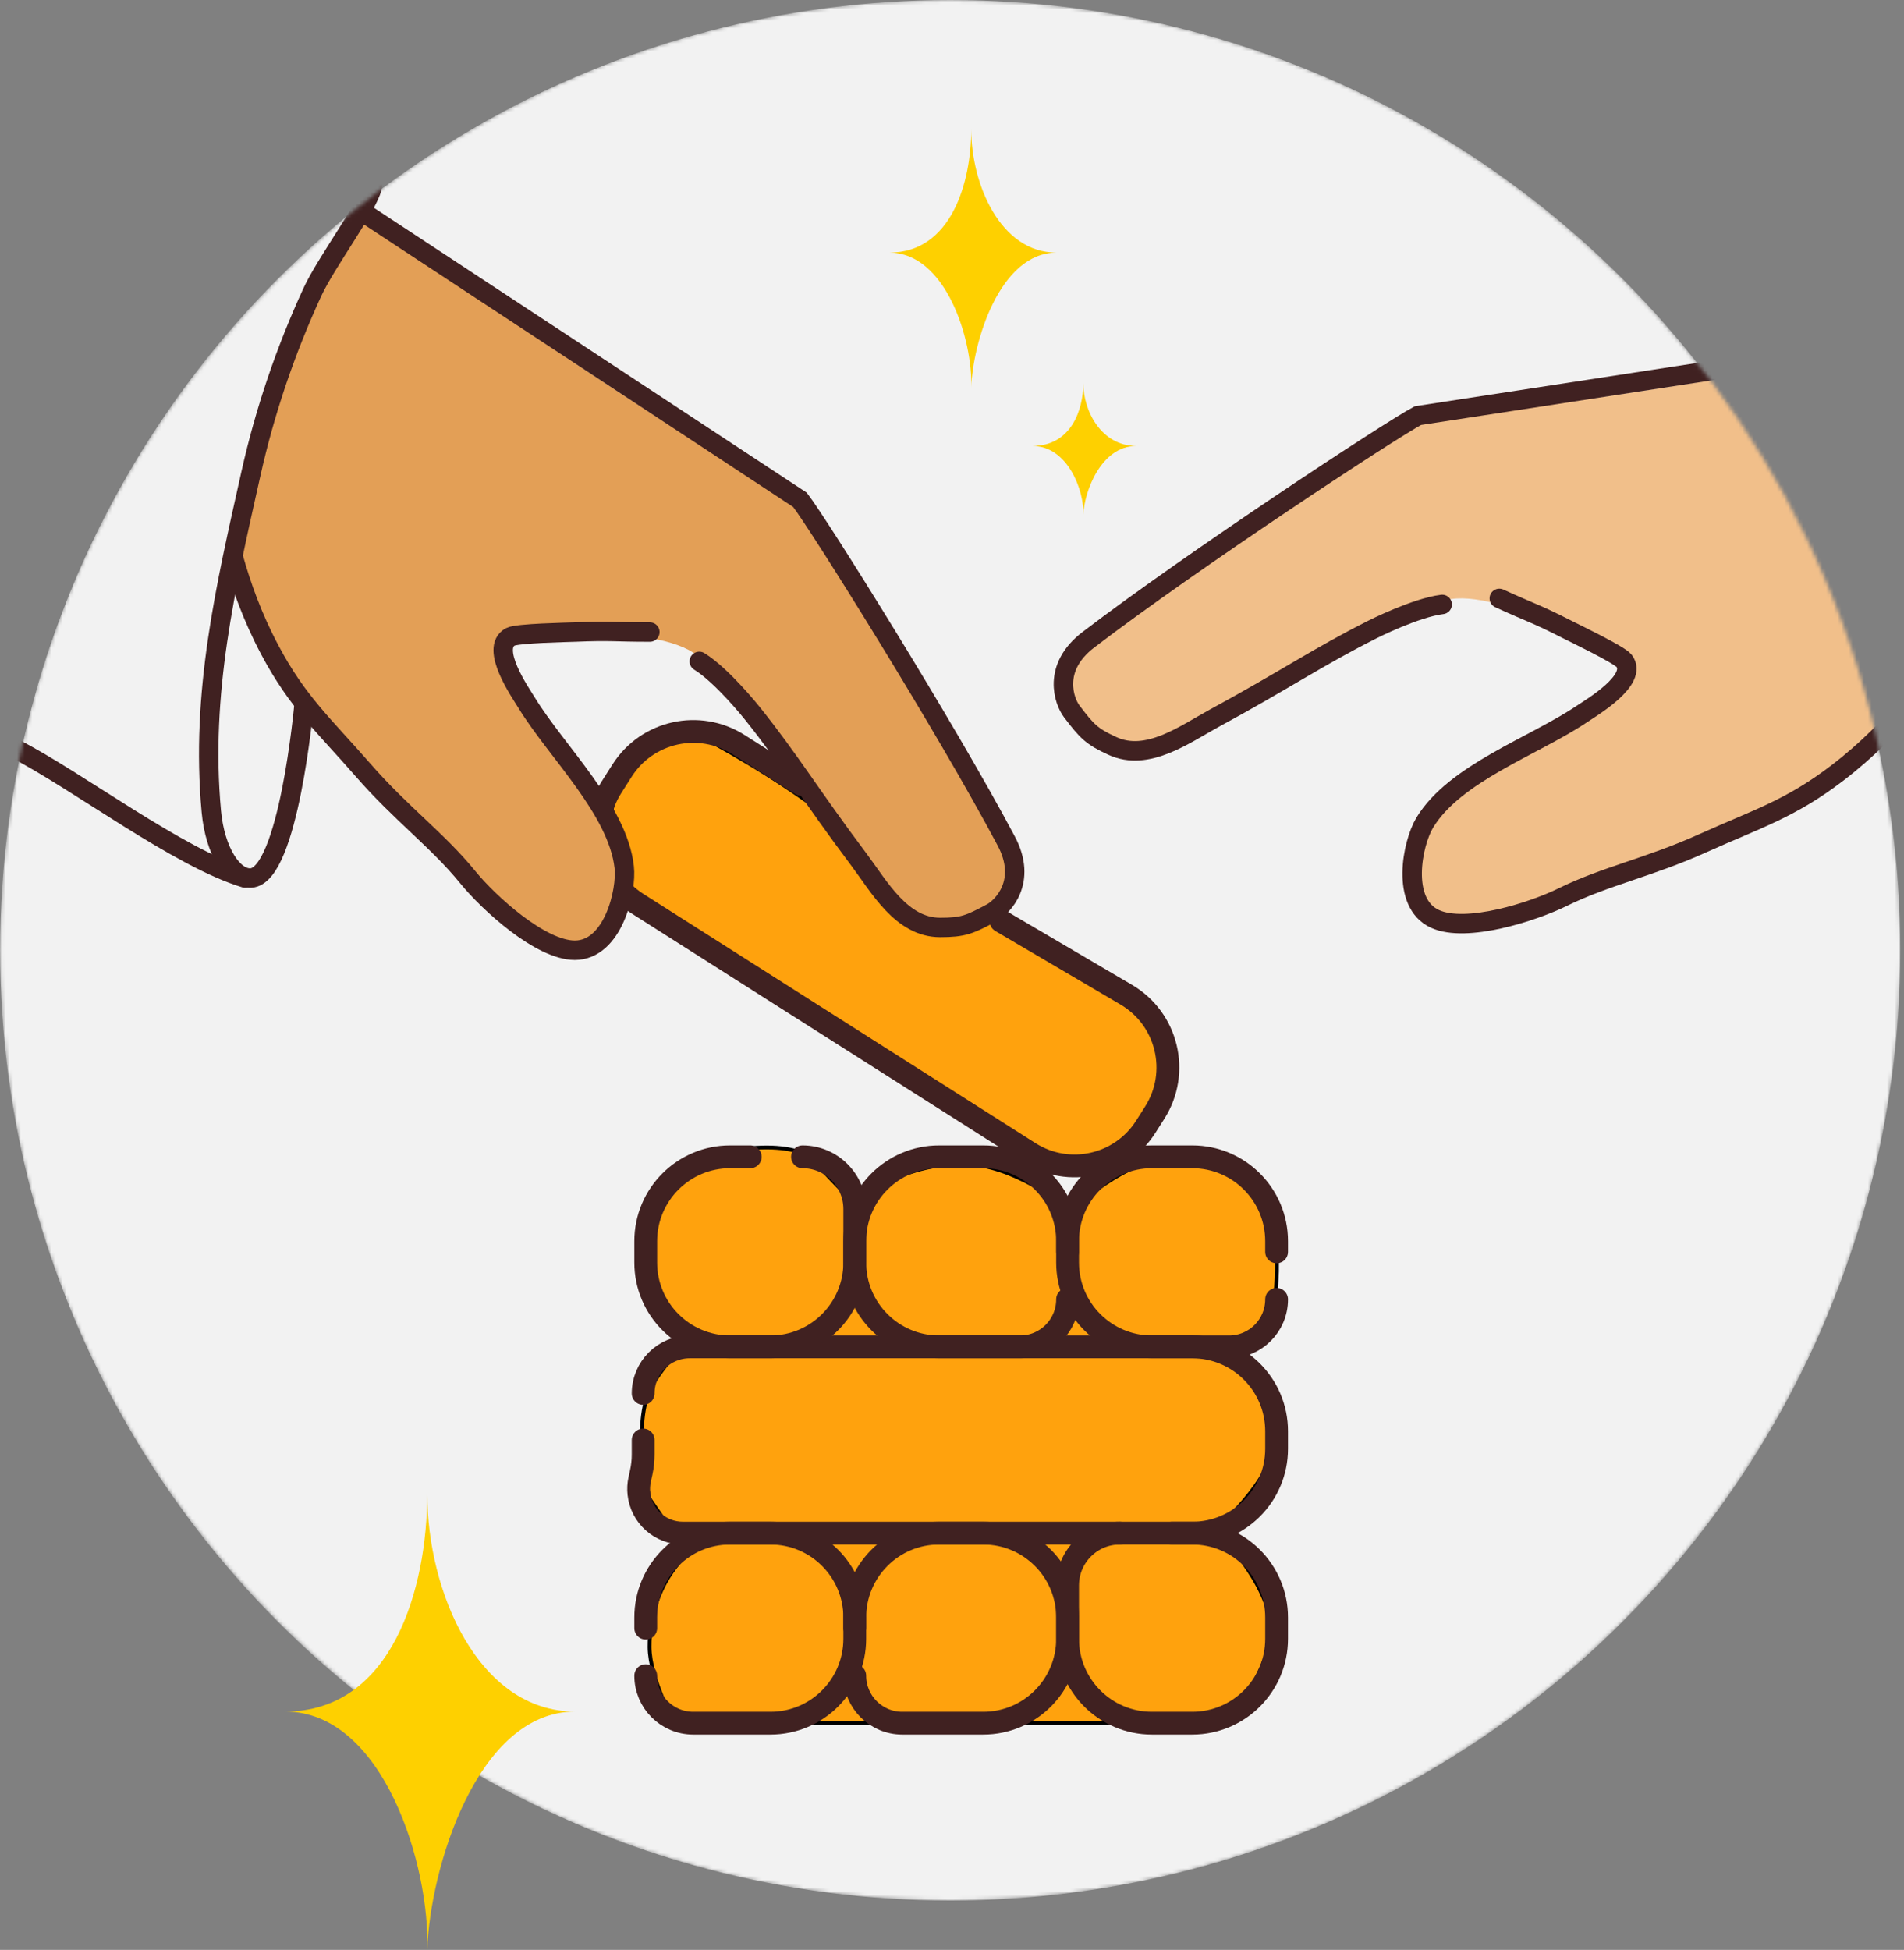 <svg width="501" height="513" viewBox="0 0 501 513" fill="none" xmlns="http://www.w3.org/2000/svg">
<rect x="0" y="0" width="501" height="513" fill="#808080" stroke="none"/>
<mask id="mask0_106_1301" style="mask-type:alpha" maskUnits="userSpaceOnUse" x="0" y="0" width="501" height="500">
<ellipse cx="250.025" cy="250" rx="250" ry="250" fill="#FED000"/>
</mask>
<g mask="url(#mask0_106_1301)">
<ellipse cx="250.025" cy="250" rx="250" ry="250" fill="#F2F2F2"/>
<path d="M213.412 304.845C208.078 299.679 185.512 301.135 177.412 310.345C171.371 317.213 170.686 323.702 170.912 332.845C171.102 340.567 180.412 353.345 180.412 353.345C180.412 353.345 173.424 360.252 170.912 365.845C166.351 375.998 170.912 394.345 170.912 394.345L180.912 408.845C180.912 408.845 170.826 416.845 170.912 433.345C170.954 441.558 177.412 453.345 177.412 453.345H322.912C322.912 453.345 334.614 439.09 334.412 428.345C334.193 416.721 319.912 402.345 319.912 402.345C319.912 402.345 334.949 389.619 335.412 378.845C335.858 368.462 322.912 354.845 322.912 354.845L334.412 347.345C334.412 347.345 338.043 331.697 334.412 322.845C329.251 310.265 320.746 305.449 308.412 304.845C296.811 304.278 281.912 318.345 281.912 318.345C281.912 318.345 268.366 307.413 255.912 306.345C238.412 304.845 224.412 316.345 224.412 316.345C224.412 316.345 218.745 310.012 213.412 304.845Z" fill="#FFA20D"/>
<path d="M180.912 191.845C180.912 191.845 170.434 197.467 164.412 204.345C156.179 213.747 164.412 236.345 164.412 236.345L274.912 304.845C274.912 304.845 292.029 305.855 295.912 301.345C301.444 294.921 309.109 282.018 305.912 273.845C303.479 267.625 263.912 240.845 263.912 240.845H242.412C229.412 215.845 180.912 191.845 180.912 191.845Z" fill="#FFA20D"/>
<path d="M213.412 304.845C208.078 299.679 185.512 301.135 177.412 310.345C171.371 317.213 170.686 323.702 170.912 332.845C171.102 340.567 180.412 353.345 180.412 353.345C180.412 353.345 173.424 360.252 170.912 365.845C166.351 375.998 170.912 394.345 170.912 394.345L180.912 408.845C180.912 408.845 170.826 416.845 170.912 433.345C170.954 441.558 177.412 453.345 177.412 453.345H322.912C322.912 453.345 334.614 439.09 334.412 428.345C334.193 416.721 319.912 402.345 319.912 402.345C319.912 402.345 334.949 389.619 335.412 378.845C335.858 368.462 322.912 354.845 322.912 354.845L334.412 347.345C334.412 347.345 338.043 331.697 334.412 322.845C329.251 310.265 320.746 305.449 308.412 304.845C296.811 304.278 281.912 318.345 281.912 318.345C281.912 318.345 268.366 307.413 255.912 306.345C238.412 304.845 224.412 316.345 224.412 316.345C224.412 316.345 218.745 310.012 213.412 304.845Z" stroke="black"/>
<path d="M180.912 191.845C180.912 191.845 170.434 197.467 164.412 204.345C156.179 213.747 164.412 236.345 164.412 236.345L274.912 304.845C274.912 304.845 292.029 305.855 295.912 301.345C301.444 294.921 309.109 282.018 305.912 273.845C303.479 267.625 263.912 240.845 263.912 240.845H242.412C229.412 215.845 180.912 191.845 180.912 191.845Z" stroke="black"/>
<path d="M169.234 378.845V382.652C169.234 384.247 169.062 385.838 168.721 387.396L168.316 389.246C168.048 390.471 167.98 391.731 168.115 392.977V392.977C168.752 398.875 173.731 403.345 179.663 403.345H313.723C325.977 403.345 335.912 393.411 335.912 381.157V376.534C335.912 364.279 325.977 354.345 313.723 354.345H181.484C174.719 354.345 169.234 359.83 169.234 366.595V366.595" stroke="#402121" stroke-width="6" stroke-linecap="round"/>
<path d="M263.412 242.345L296.354 261.695C307.182 268.056 310.578 282.128 303.843 292.728L301.48 296.446C294.908 306.788 281.195 309.845 270.852 303.272L167.727 237.74C157.384 231.167 154.328 217.455 160.901 207.112L163.687 202.727C170.259 192.385 183.972 189.328 194.315 195.901L210.732 206.333" stroke="#402121" stroke-width="6" stroke-linecap="round"/>
<path d="M197.412 304.345H192.1C179.846 304.345 169.912 314.279 169.912 326.534V332.157C169.912 344.411 179.846 354.345 192.1 354.345H202.723C214.977 354.345 224.912 344.411 224.912 332.157V318.095C224.912 310.501 218.756 304.345 211.162 304.345V304.345" stroke="#402121" stroke-width="6" stroke-linecap="round"/>
<path d="M308.412 403.345H313.723C325.977 403.345 335.912 413.279 335.912 425.534V431.157C335.912 443.411 325.977 453.345 313.723 453.345H303.1C290.846 453.345 280.912 443.411 280.912 431.157V417.095C280.912 409.501 287.068 403.345 294.662 403.345V403.345" stroke="#402121" stroke-width="6" stroke-linecap="round"/>
<path d="M335.912 329.345V326.534C335.912 314.279 325.977 304.345 313.723 304.345H303.1C290.846 304.345 280.912 314.279 280.912 326.534V332.157C280.912 344.411 290.846 354.345 303.1 354.345H323.412C330.315 354.345 335.912 348.749 335.912 341.845V341.845" stroke="#402121" stroke-width="6" stroke-linecap="round"/>
<path d="M169.912 428.345V425.534C169.912 413.279 179.846 403.345 192.1 403.345H202.723C214.977 403.345 224.912 413.279 224.912 425.534V431.157C224.912 443.411 214.977 453.345 202.723 453.345H182.412C175.508 453.345 169.912 447.749 169.912 440.845V440.845" stroke="#402121" stroke-width="6" stroke-linecap="round"/>
<path d="M280.912 329.345V326.534C280.912 314.279 270.977 304.345 258.723 304.345H247.1C234.846 304.345 224.912 314.279 224.912 326.534V332.157C224.912 344.411 234.846 354.345 247.1 354.345H268.412C275.315 354.345 280.912 348.749 280.912 341.845V341.845" stroke="#402121" stroke-width="6" stroke-linecap="round"/>
<path d="M224.912 428.345V425.534C224.912 413.279 234.846 403.345 247.1 403.345H258.723C270.977 403.345 280.912 413.279 280.912 425.534V431.157C280.912 443.411 270.977 453.345 258.723 453.345H237.412C230.508 453.345 224.912 447.749 224.912 440.845V440.845" stroke="#402121" stroke-width="6" stroke-linecap="round"/>
<path d="M64.5 231C46.938 225.714 20.224 205.285 4 197" stroke="#402121" stroke-width="5.115" stroke-linecap="round"/>
<path d="M23 29C21.599 31.391 13.126 46.18 9.217 58.105C1.898 80.43 -1.695 117.806 -1.695 117.806M-1.695 138.766C-3.654 164.213 4.47 179 4.47 179" stroke="#402121" stroke-width="5.115" stroke-linecap="round"/>
<path d="M155.5 207.5C155.5 207.5 173.111 241.407 156.5 249C147.341 253.187 114.5 225.5 94 200.5C74.152 179.522 63.5 166.112 63.5 148C63.5 112.24 93.698 61.868 94.258 56.054C93.894 55.691 93.798 55.5 94 55.5C94.212 55.5 94.293 55.689 94.258 56.054C100.404 62.172 183.04 117.223 209 132.5C227.5 143.387 268.5 233.5 268.5 233.5C262 239.833 248.623 248.853 241.5 242.5C223 226 194.5 181.5 183.5 172.5C172.5 163.5 134 167 131.5 169C129.224 179.631 155.5 207.5 155.5 207.5Z" fill="#E39F56"/>
<path d="M184 174C190.027 177.716 197.883 187.569 197.883 187.569C208.039 200.25 213.222 209.127 225.992 226.134C231.347 233.266 237.19 244 247.374 244C253.449 244 255.095 243.273 260.871 240.196C263.772 238.65 270.512 231.953 264.727 221.174C248.651 190.949 215.5 138 210.5 131.5L95 55.5" stroke="#402121" stroke-width="5.115" stroke-linecap="round"/>
<path d="M171 166.288C161.111 166.288 161.116 165.875 151.252 166.288C149.278 166.371 136.079 166.597 134.308 167.54C128.746 170.498 136.981 182.278 138.611 184.948C146.429 197.748 162.525 212.965 164.248 228.112C164.965 234.415 161.301 250 151.252 250C142.22 250 128.6 237.559 123.096 230.8C115.11 220.994 105.65 214.193 95.52 202.583C85.254 190.817 78.319 184.793 71 171C66.275 162.096 63.5 154 61.5 147" stroke="#402121" stroke-width="5.115" stroke-linecap="round"/>
<path d="M-47 -58C-47 -58 -25.201 -26.785 -6.614 -11.581C0.213 -5.995 11.939 2.279 18.959 7.618C24.808 12.066 26.439 13.328 26.439 13.328C26.439 13.328 32.165 5.753 37.325 2.968C55.258 -6.712 71.387 17.24 85.95 31.525C91.758 37.221 99.114 44.359 97.859 49.454C96.603 54.549 85.746 69.148 82.222 76.787C75.168 92.079 69.699 108.156 66.034 124.565C59.346 154.51 52.748 182.28 55.599 213.441C56.574 224.089 61.371 231.268 66.034 230.992C75.929 230.408 79.994 185.421 79.994 185.421" stroke="#402121" stroke-width="5.115" stroke-linecap="round"/>
<path d="M391.432 201.347C391.432 201.347 361.296 224.834 373.233 238.657C379.815 246.28 421.205 234.793 450.257 220.607C477.041 209.805 492.311 202.052 499.857 185.587C514.755 153.079 508.289 94.706 510.203 89.186C510.685 89.008 510.851 88.875 510.668 88.791C510.475 88.702 510.323 88.841 510.203 89.186C502.067 92.188 404.008 107.805 374.044 110.877C352.69 113.066 277.874 177.904 277.874 177.904C281.145 186.37 289.548 200.142 298.67 197.335C322.362 190.043 366.811 161.463 380.56 157.864C394.31 154.265 427.851 173.487 429.29 176.347C426.93 186.96 391.432 201.347 391.432 201.347Z" fill="#F1BF8A"/>
<path d="M379.481 159.019C372.453 159.886 361.206 165.57 361.206 165.57C346.691 172.867 338.281 178.778 319.586 188.918C311.747 193.17 301.963 200.494 292.705 196.251C287.182 193.72 285.988 192.374 282.02 187.169C280.027 184.556 276.69 175.659 286.439 168.271C313.646 147.492 365.843 113.169 373.097 109.343L509.759 88.374" stroke="#402121" stroke-width="5.115" stroke-linecap="round"/>
<path d="M394.512 157.425C403.502 161.545 403.669 161.167 412.464 165.652C414.225 166.55 426.129 172.255 427.347 173.85C431.17 178.856 418.776 186.135 416.182 187.882C403.741 196.261 382.77 203.389 374.893 216.441C371.615 221.872 368.452 237.566 377.587 241.753C385.798 245.516 403.363 239.88 411.182 236.029C422.528 230.442 433.961 228.201 448.007 221.867C462.241 215.448 471.056 212.861 483.456 203.371C491.461 197.245 497.357 191.042 502.092 185.512" stroke="#402121" stroke-width="5.115" stroke-linecap="round"/>
</g>
<path d="M278 66.465C263.04 66.465 255.944 90.084 255.56 102C256.008 89.564 248.96 66.465 234 66.465C250.28 66.465 255.56 48.039 255.56 34C255.56 48.477 263.239 66.465 278 66.465Z" fill="#FED000"/>
<path d="M299.002 117.327C289.702 117.327 285.29 129.362 285.052 135.433C285.33 129.097 280.949 117.327 271.648 117.327C281.769 117.327 285.052 107.938 285.052 100.785C285.052 108.162 289.826 117.327 299.002 117.327Z" fill="#FED000"/>
<path d="M151.364 450.29C125.4 450.29 113.084 491.972 112.418 513C113.196 491.055 100.964 450.29 75 450.29C103.255 450.29 112.418 417.774 112.418 393C112.418 418.548 125.745 450.29 151.364 450.29Z" fill="#FED000"/>
</svg>
